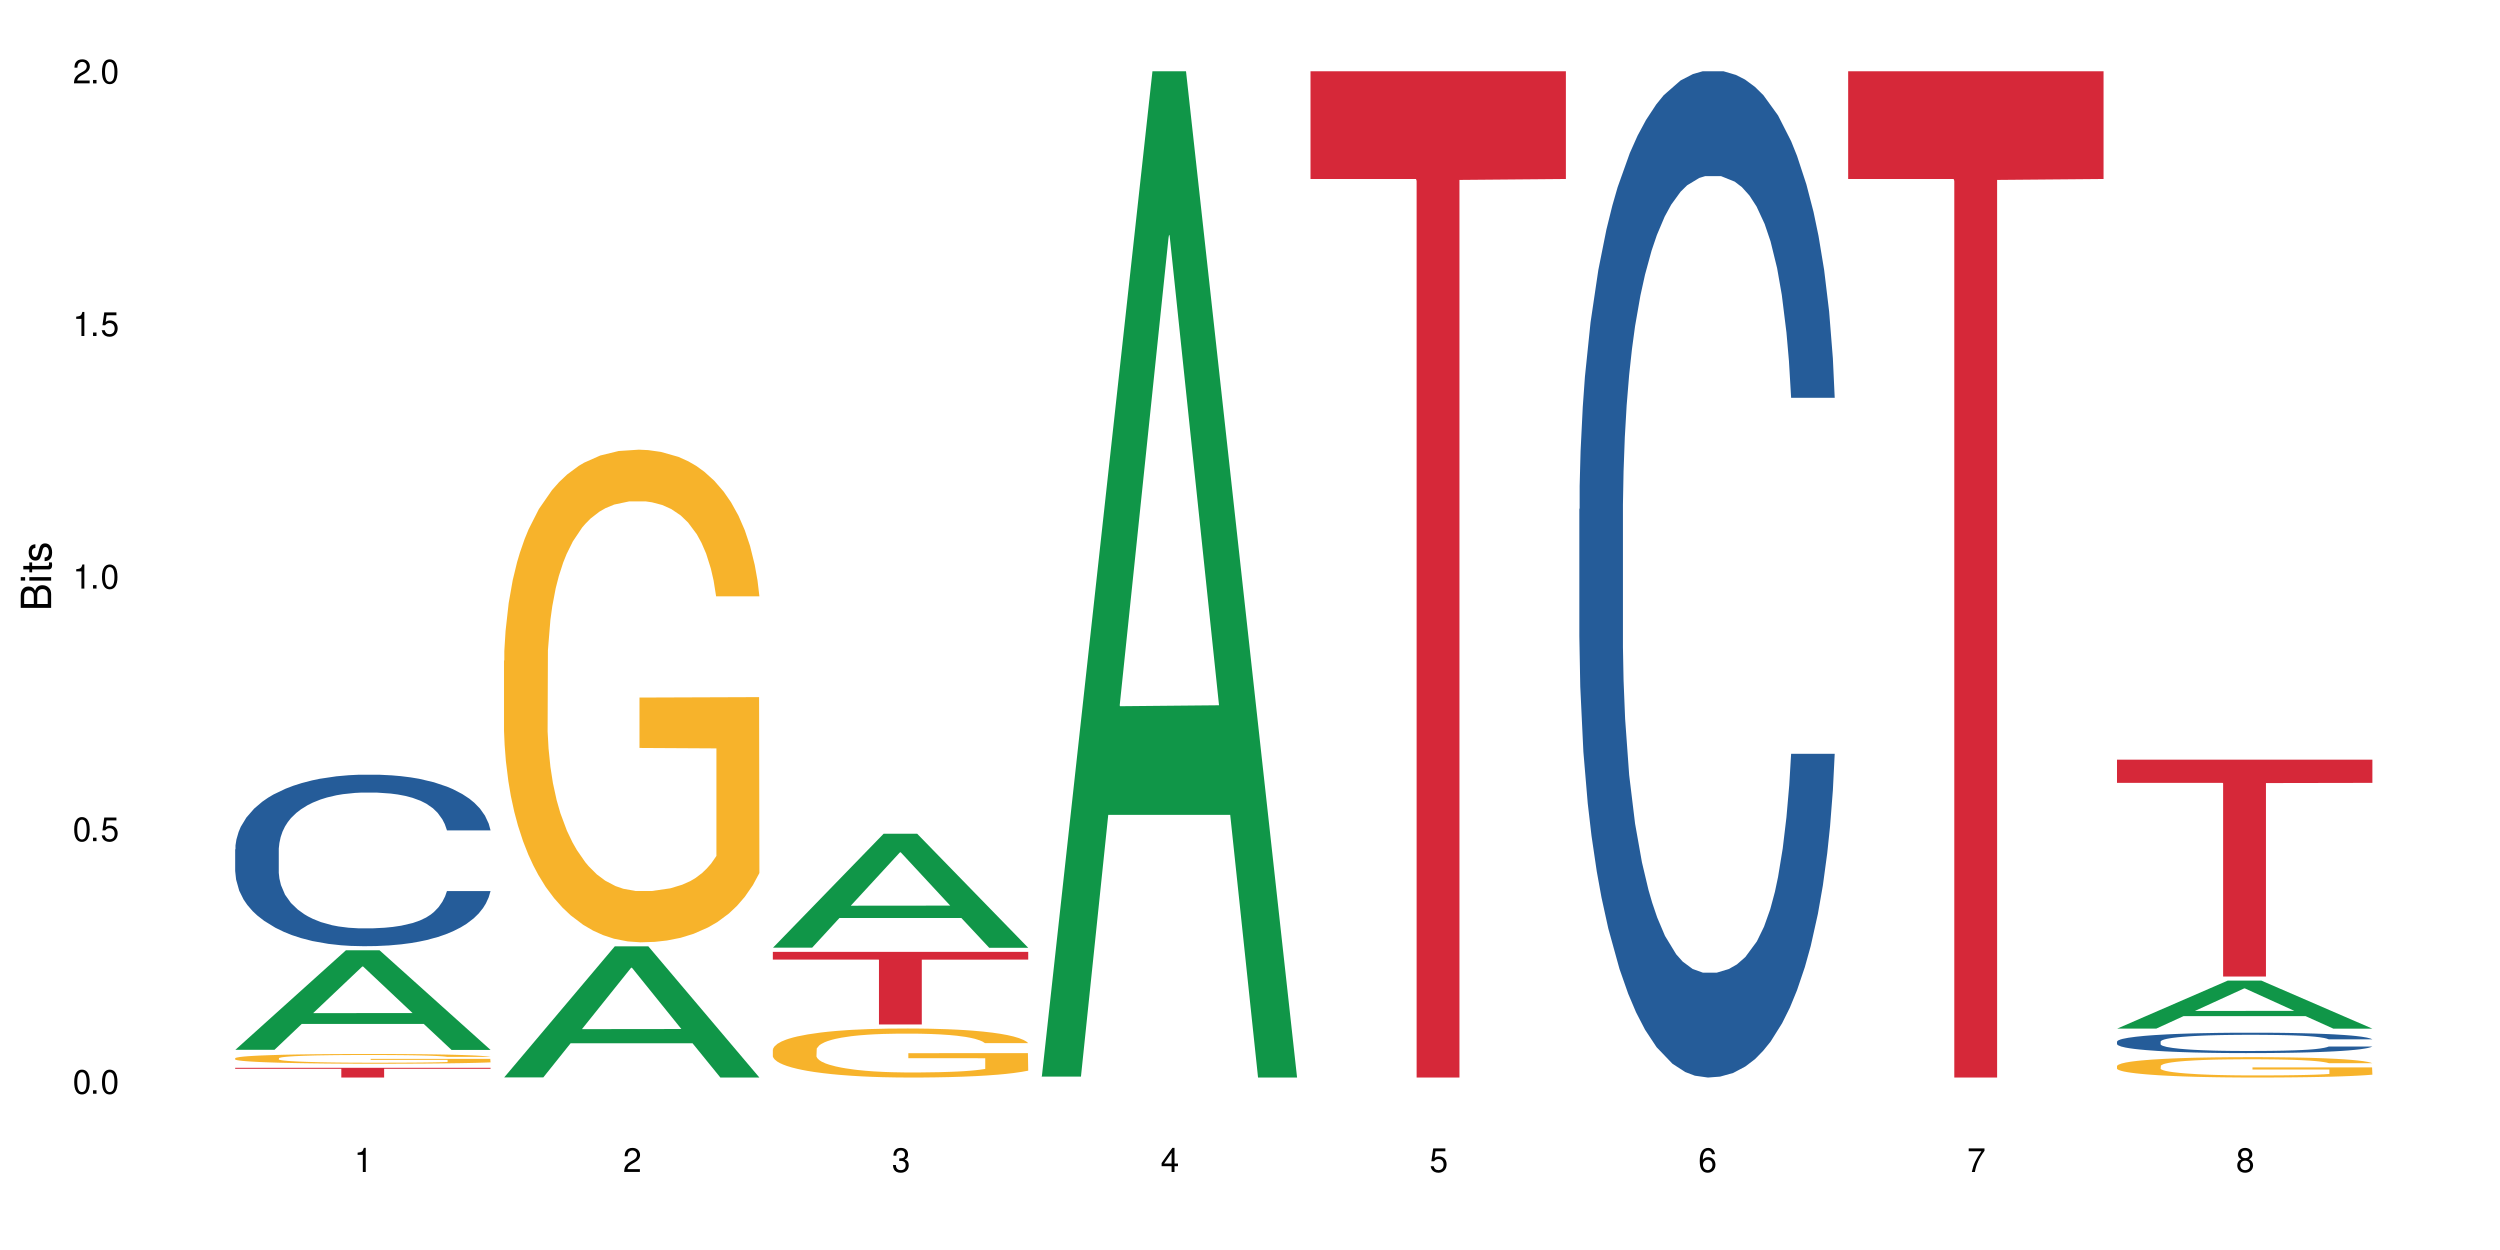<?xml version="1.0" encoding="UTF-8"?>
<svg xmlns="http://www.w3.org/2000/svg" xmlns:xlink="http://www.w3.org/1999/xlink" width="720" height="360" viewBox="0 0 720 360">
<defs>
<g>
<g id="glyph-0-0">
</g>
<g id="glyph-0-1">
<path d="M 2.641 -6.938 C 2 -6.938 1.422 -6.656 1.078 -6.172 C 0.641 -5.562 0.406 -4.641 0.406 -3.359 C 0.406 -1.016 1.188 0.219 2.641 0.219 C 4.078 0.219 4.859 -1.016 4.859 -3.297 C 4.859 -4.641 4.656 -5.547 4.203 -6.172 C 3.844 -6.656 3.281 -6.938 2.641 -6.938 Z M 2.641 -6.188 C 3.547 -6.188 4 -5.25 4 -3.375 C 4 -1.406 3.562 -0.484 2.625 -0.484 C 1.734 -0.484 1.281 -1.438 1.281 -3.344 C 1.281 -5.25 1.734 -6.188 2.641 -6.188 Z M 2.641 -6.188 "/>
</g>
<g id="glyph-0-2">
<path d="M 1.828 -1 L 0.828 -1 L 0.828 0 L 1.828 0 Z M 1.828 -1 "/>
</g>
<g id="glyph-0-3">
<path d="M 4.562 -6.797 L 1.062 -6.797 L 0.547 -3.094 L 1.328 -3.094 C 1.719 -3.562 2.047 -3.734 2.578 -3.734 C 3.484 -3.734 4.062 -3.109 4.062 -2.094 C 4.062 -1.125 3.484 -0.531 2.578 -0.531 C 1.828 -0.531 1.375 -0.906 1.188 -1.672 L 0.328 -1.672 C 0.453 -1.109 0.547 -0.844 0.75 -0.594 C 1.125 -0.078 1.828 0.219 2.594 0.219 C 3.969 0.219 4.922 -0.781 4.922 -2.219 C 4.922 -3.562 4.031 -4.484 2.719 -4.484 C 2.25 -4.484 1.859 -4.359 1.469 -4.062 L 1.734 -5.969 L 4.562 -5.969 Z M 4.562 -6.797 "/>
</g>
<g id="glyph-0-4">
<path d="M 2.484 -4.938 L 2.484 0 L 3.328 0 L 3.328 -6.938 L 2.766 -6.938 C 2.469 -5.875 2.281 -5.734 0.984 -5.562 L 0.984 -4.938 Z M 2.484 -4.938 "/>
</g>
<g id="glyph-0-5">
<path d="M 4.859 -0.828 L 1.281 -0.828 C 1.359 -1.406 1.672 -1.781 2.5 -2.281 L 3.469 -2.828 C 4.406 -3.344 4.906 -4.062 4.906 -4.906 C 4.906 -5.484 4.672 -6.031 4.266 -6.406 C 3.859 -6.766 3.375 -6.938 2.719 -6.938 C 1.859 -6.938 1.219 -6.625 0.844 -6.031 C 0.609 -5.672 0.5 -5.234 0.484 -4.531 L 1.328 -4.531 C 1.359 -5.016 1.406 -5.281 1.531 -5.516 C 1.75 -5.938 2.188 -6.203 2.703 -6.203 C 3.469 -6.203 4.031 -5.641 4.031 -4.891 C 4.031 -4.344 3.719 -3.859 3.125 -3.516 L 2.234 -3 C 0.812 -2.172 0.406 -1.531 0.328 -0.016 L 4.859 -0.016 Z M 4.859 -0.828 "/>
</g>
<g id="glyph-0-6">
<path d="M 2.125 -3.188 L 2.578 -3.188 C 3.5 -3.188 3.984 -2.766 3.984 -1.922 C 3.984 -1.062 3.469 -0.531 2.594 -0.531 C 1.656 -0.531 1.203 -1 1.156 -2.016 L 0.312 -2.016 C 0.344 -1.453 0.438 -1.094 0.609 -0.781 C 0.953 -0.109 1.625 0.219 2.547 0.219 C 3.953 0.219 4.859 -0.625 4.859 -1.938 C 4.859 -2.828 4.516 -3.297 3.703 -3.594 C 4.344 -3.844 4.656 -4.328 4.656 -5.031 C 4.656 -6.219 3.875 -6.938 2.578 -6.938 C 1.203 -6.938 0.484 -6.172 0.453 -4.703 L 1.297 -4.703 C 1.312 -5.125 1.344 -5.359 1.453 -5.578 C 1.641 -5.969 2.062 -6.203 2.594 -6.203 C 3.344 -6.203 3.797 -5.75 3.797 -5 C 3.797 -4.516 3.609 -4.219 3.25 -4.047 C 3.016 -3.953 2.703 -3.922 2.125 -3.906 Z M 2.125 -3.188 "/>
</g>
<g id="glyph-0-7">
<path d="M 3.141 -1.672 L 3.141 0 L 3.984 0 L 3.984 -1.672 L 4.984 -1.672 L 4.984 -2.438 L 3.984 -2.438 L 3.984 -6.938 L 3.359 -6.938 L 0.266 -2.578 L 0.266 -1.672 Z M 3.141 -2.438 L 1 -2.438 L 3.141 -5.5 Z M 3.141 -2.438 "/>
</g>
<g id="glyph-0-8">
<path d="M 4.781 -5.125 C 4.609 -6.266 3.891 -6.938 2.844 -6.938 C 2.094 -6.938 1.422 -6.578 1.031 -5.953 C 0.594 -5.266 0.406 -4.422 0.406 -3.172 C 0.406 -2 0.578 -1.25 0.984 -0.641 C 1.359 -0.078 1.953 0.219 2.703 0.219 C 3.984 0.219 4.922 -0.75 4.922 -2.094 C 4.922 -3.375 4.062 -4.281 2.844 -4.281 C 2.172 -4.281 1.641 -4.031 1.281 -3.516 C 1.281 -5.234 1.828 -6.188 2.797 -6.188 C 3.391 -6.188 3.797 -5.797 3.938 -5.125 Z M 2.734 -3.531 C 3.547 -3.531 4.062 -2.953 4.062 -2.031 C 4.062 -1.156 3.484 -0.531 2.703 -0.531 C 1.922 -0.531 1.328 -1.188 1.328 -2.078 C 1.328 -2.938 1.906 -3.531 2.734 -3.531 Z M 2.734 -3.531 "/>
</g>
<g id="glyph-0-9">
<path d="M 4.984 -6.797 L 0.438 -6.797 L 0.438 -5.969 L 4.109 -5.969 C 2.5 -3.656 1.828 -2.234 1.328 0 L 2.219 0 C 2.594 -2.172 3.453 -4.047 4.984 -6.094 Z M 4.984 -6.797 "/>
</g>
<g id="glyph-0-10">
<path d="M 3.75 -3.656 C 4.469 -4.094 4.688 -4.438 4.688 -5.078 C 4.688 -6.172 3.844 -6.938 2.641 -6.938 C 1.438 -6.938 0.594 -6.172 0.594 -5.094 C 0.594 -4.438 0.812 -4.094 1.516 -3.656 C 0.734 -3.266 0.359 -2.703 0.359 -1.922 C 0.359 -0.656 1.281 0.219 2.641 0.219 C 3.984 0.219 4.922 -0.656 4.922 -1.922 C 4.922 -2.703 4.531 -3.266 3.75 -3.656 Z M 2.641 -6.188 C 3.359 -6.188 3.812 -5.75 3.812 -5.062 C 3.812 -4.406 3.344 -3.984 2.641 -3.984 C 1.922 -3.984 1.453 -4.406 1.453 -5.078 C 1.453 -5.75 1.922 -6.188 2.641 -6.188 Z M 2.641 -3.266 C 3.484 -3.266 4.062 -2.719 4.062 -1.906 C 4.062 -1.078 3.484 -0.531 2.625 -0.531 C 1.797 -0.531 1.219 -1.094 1.219 -1.906 C 1.219 -2.719 1.781 -3.266 2.641 -3.266 Z M 2.641 -3.266 "/>
</g>
<g id="glyph-1-0">
</g>
<g id="glyph-1-1">
<path d="M 0 -0.953 L 0 -4.891 C 0 -5.719 -0.234 -6.344 -0.734 -6.797 C -1.188 -7.234 -1.812 -7.469 -2.5 -7.469 C -3.547 -7.469 -4.188 -7 -4.625 -5.875 C -4.984 -6.688 -5.625 -7.094 -6.531 -7.094 C -7.172 -7.094 -7.734 -6.859 -8.141 -6.391 C -8.562 -5.922 -8.75 -5.344 -8.75 -4.5 L -8.75 -0.953 Z M -4.984 -2.062 L -7.766 -2.062 L -7.766 -4.219 C -7.766 -4.844 -7.688 -5.203 -7.453 -5.5 C -7.219 -5.812 -6.859 -5.969 -6.375 -5.969 C -5.891 -5.969 -5.531 -5.812 -5.297 -5.5 C -5.062 -5.203 -4.984 -4.844 -4.984 -4.219 Z M -0.984 -2.062 L -4 -2.062 L -4 -4.781 C -4 -5.766 -3.438 -6.359 -2.484 -6.359 C -1.547 -6.359 -0.984 -5.766 -0.984 -4.781 Z M -0.984 -2.062 "/>
</g>
<g id="glyph-1-2">
<path d="M -6.281 -1.797 L -6.281 -0.797 L 0 -0.797 L 0 -1.797 Z M -8.75 -1.797 L -8.75 -0.797 L -7.484 -0.797 L -7.484 -1.797 Z M -8.75 -1.797 "/>
</g>
<g id="glyph-1-3">
<path d="M -6.281 -3.047 L -6.281 -2.016 L -8.016 -2.016 L -8.016 -1.016 L -6.281 -1.016 L -6.281 -0.172 L -5.469 -0.172 L -5.469 -1.016 L -0.719 -1.016 C -0.078 -1.016 0.281 -1.453 0.281 -2.234 C 0.281 -2.5 0.25 -2.719 0.188 -3.047 L -0.641 -3.047 C -0.609 -2.906 -0.594 -2.766 -0.594 -2.562 C -0.594 -2.141 -0.719 -2.016 -1.156 -2.016 L -5.469 -2.016 L -5.469 -3.047 Z M -6.281 -3.047 "/>
</g>
<g id="glyph-1-4">
<path d="M -4.531 -5.25 C -5.766 -5.25 -6.469 -4.422 -6.469 -2.969 C -6.469 -1.516 -5.719 -0.562 -4.547 -0.562 C -3.562 -0.562 -3.094 -1.062 -2.734 -2.562 L -2.516 -3.484 C -2.344 -4.188 -2.094 -4.469 -1.641 -4.469 C -1.047 -4.469 -0.641 -3.875 -0.641 -3 C -0.641 -2.453 -0.797 -2 -1.062 -1.75 C -1.25 -1.594 -1.422 -1.531 -1.875 -1.469 L -1.875 -0.406 C -0.422 -0.453 0.281 -1.266 0.281 -2.922 C 0.281 -4.5 -0.5 -5.516 -1.719 -5.516 C -2.656 -5.516 -3.172 -4.984 -3.469 -3.734 L -3.703 -2.766 C -3.891 -1.953 -4.156 -1.609 -4.594 -1.609 C -5.188 -1.609 -5.547 -2.125 -5.547 -2.938 C -5.547 -3.75 -5.203 -4.172 -4.531 -4.203 Z M -4.531 -5.25 "/>
</g>
</g>
</defs>
<rect x="-72" y="-36" width="864" height="432" fill="rgb(100%, 100%, 100%)" fill-opacity="1"/>
<path fill-rule="nonzero" fill="rgb(6.275%, 58.824%, 28.235%)" fill-opacity="1" d="M 67.73 302.352 L 67.809 302.324 L 99.637 273.672 L 109.301 273.672 L 141.281 302.379 L 130.047 302.379 L 122.031 294.887 L 86.906 294.887 L 79.047 302.352 L 67.73 302.352 L 90.285 291.785 L 118.809 291.758 L 104.586 278.363 L 104.43 278.336 L 104.27 278.418 L 90.207 291.758 L 90.285 291.785 Z M 67.73 302.352 "/>
<path fill-rule="nonzero" fill="rgb(14.51%, 36.078%, 60%)" fill-opacity="1" d="M 67.73 244.613 L 67.82 244.566 L 67.82 243.484 L 68.09 241.77 L 68.719 239.602 L 69.344 238.113 L 70.961 235.449 L 73.203 232.875 L 75.535 230.891 L 77.238 229.715 L 78.766 228.812 L 82.262 227.141 L 84.504 226.285 L 86.926 225.516 L 89.887 224.75 L 92.039 224.297 L 96.883 223.578 L 100.469 223.262 L 103.25 223.125 L 109.262 223.125 L 112.848 223.305 L 115.449 223.531 L 118.32 223.891 L 120.742 224.297 L 124.957 225.293 L 128.727 226.555 L 130.43 227.277 L 133.121 228.676 L 135.184 230.031 L 136.617 231.207 L 138.234 232.875 L 139.668 234.906 L 140.746 237.207 L 141.281 239.148 L 128.727 239.148 L 128.098 237.344 L 127.379 235.945 L 126.035 234.094 L 124.688 232.785 L 122.805 231.477 L 121.102 230.617 L 118.77 229.762 L 116.707 229.219 L 114.555 228.812 L 112.488 228.543 L 108.543 228.27 L 103.969 228.27 L 102.266 228.359 L 98.766 228.723 L 96.883 229.039 L 94.191 229.672 L 92.309 230.258 L 90.066 231.16 L 88.539 231.926 L 86.656 233.102 L 85.312 234.141 L 83.785 235.629 L 82.891 236.758 L 82.082 238.023 L 81.363 239.512 L 80.828 241.09 L 80.469 242.762 L 80.289 244.387 L 80.289 251.383 L 80.469 253.008 L 80.918 254.906 L 82.082 257.656 L 83.785 260.051 L 85.762 261.945 L 87.645 263.301 L 88.719 263.934 L 90.156 264.656 L 92.398 265.559 L 95.629 266.461 L 97.512 266.82 L 100.383 267.184 L 103.34 267.363 L 107.289 267.363 L 110.785 267.184 L 113.117 266.957 L 115.539 266.598 L 118.859 265.828 L 120.922 265.105 L 122.715 264.25 L 124.062 263.391 L 124.957 262.668 L 126.305 261.27 L 127.379 259.734 L 128.188 258.156 L 128.727 256.621 L 141.281 256.621 L 140.746 258.426 L 139.938 260.188 L 139.129 261.496 L 137.875 263.074 L 136.441 264.473 L 134.375 266.055 L 132.672 267.094 L 130.43 268.223 L 128.367 269.078 L 126.125 269.848 L 122.805 270.75 L 120.652 271.199 L 118.32 271.605 L 115.539 271.969 L 112.043 272.285 L 108.273 272.465 L 104.777 272.508 L 101.008 272.418 L 98.227 272.238 L 94.551 271.832 L 89.977 271.02 L 86.656 270.16 L 84.055 269.305 L 81.812 268.402 L 79.301 267.184 L 76.074 265.195 L 74.098 263.66 L 72.754 262.398 L 71.23 260.637 L 70.152 259.059 L 68.898 256.531 L 68 253.324 L 67.73 250.84 Z M 67.73 244.613 "/>
<path fill-rule="nonzero" fill="rgb(96.863%, 70.196%, 16.863%)" fill-opacity="1" d="M 67.73 304.746 L 67.82 304.746 L 67.82 304.695 L 68.18 304.578 L 69.078 304.418 L 70.242 304.289 L 71.5 304.184 L 72.305 304.133 L 73.652 304.055 L 74.816 303.996 L 77.777 303.883 L 81.543 303.773 L 83.609 303.727 L 85.941 303.684 L 89.258 303.637 L 90.785 303.617 L 95.449 303.578 L 100.738 303.551 L 106.57 303.543 L 109.262 303.547 L 112.938 303.555 L 117.961 303.586 L 120.832 303.609 L 123.074 303.637 L 125.406 303.668 L 128.277 303.719 L 130.969 303.781 L 133.121 303.844 L 135.273 303.922 L 137.066 304.004 L 138.594 304.094 L 139.938 304.199 L 140.746 304.289 L 141.281 304.379 L 128.816 304.379 L 128.098 304.289 L 127.289 304.223 L 125.945 304.137 L 124.598 304.074 L 123.254 304.027 L 120.742 303.961 L 118.59 303.918 L 115.898 303.883 L 113.297 303.859 L 110.336 303.844 L 108.543 303.84 L 103.789 303.84 L 99.484 303.855 L 96.973 303.875 L 95.18 303.898 L 92.668 303.938 L 91.141 303.965 L 90.246 303.988 L 87.555 304.066 L 85.762 304.141 L 84.773 304.188 L 83.52 304.266 L 82.621 304.336 L 81.633 304.438 L 81.098 304.516 L 80.379 304.688 L 80.289 305.152 L 80.559 305.25 L 81.098 305.355 L 81.812 305.445 L 82.891 305.543 L 83.965 305.617 L 85.852 305.719 L 87.465 305.785 L 88.719 305.828 L 91.141 305.898 L 92.129 305.922 L 94.461 305.969 L 96.883 306.004 L 99.844 306.035 L 102.086 306.051 L 105.672 306.062 L 110.246 306.062 L 115.629 306.047 L 119.039 306.027 L 121.371 306.008 L 122.895 305.988 L 124.777 305.961 L 126.125 305.934 L 127.379 305.906 L 128.906 305.863 L 128.906 305.25 L 106.75 305.246 L 106.75 304.957 L 141.195 304.957 L 141.281 305.961 L 139.398 306.031 L 137.066 306.098 L 134.824 306.148 L 132.492 306.191 L 129.176 306.238 L 126.484 306.27 L 122.355 306.309 L 118.59 306.328 L 114.645 306.344 L 111.145 306.352 L 107.02 306.355 L 103.34 306.352 L 99.395 306.336 L 96.254 306.316 L 93.383 306.289 L 90.516 306.254 L 86.926 306.203 L 84.594 306.156 L 82.172 306.105 L 79.75 306.039 L 77.598 305.969 L 76.164 305.918 L 74.727 305.855 L 73.203 305.777 L 71.766 305.691 L 70.691 305.609 L 69.703 305.52 L 68.988 305.438 L 68.27 305.32 L 67.91 305.227 L 67.73 305.148 Z M 67.73 304.746 "/>
<path fill-rule="nonzero" fill="rgb(83.922%, 15.686%, 22.353%)" fill-opacity="1" d="M 67.73 307.52 L 141.281 307.52 L 141.281 307.82 L 110.629 307.824 L 110.629 310.332 L 98.297 310.332 L 98.297 307.824 L 98.117 307.82 L 67.73 307.82 Z M 67.73 307.52 "/>
<path fill-rule="nonzero" fill="rgb(6.275%, 58.824%, 28.235%)" fill-opacity="1" d="M 145.156 310.297 L 145.234 310.262 L 177.059 272.551 L 186.723 272.551 L 218.707 310.332 L 207.469 310.332 L 199.453 300.469 L 164.328 300.469 L 156.469 310.297 L 145.156 310.297 L 167.707 296.391 L 196.23 296.355 L 182.008 278.723 L 181.852 278.688 L 181.695 278.793 L 167.629 296.355 L 167.707 296.391 Z M 145.156 310.297 "/>
<path fill-rule="nonzero" fill="rgb(96.863%, 70.196%, 16.863%)" fill-opacity="1" d="M 145.156 190.273 L 145.242 190.145 L 145.242 187.551 L 145.602 181.723 L 146.5 173.688 L 147.664 167.078 L 148.922 161.895 L 149.73 159.176 L 151.074 155.289 L 152.242 152.438 L 155.199 146.605 L 158.969 141.164 L 161.031 138.832 L 163.363 136.629 L 166.684 134.168 L 168.207 133.262 L 172.871 131.188 L 178.164 129.891 L 183.992 129.504 L 186.684 129.633 L 190.363 130.152 L 195.387 131.578 L 198.254 132.871 L 200.496 134.168 L 202.828 135.852 L 205.699 138.445 L 208.391 141.555 L 210.543 144.664 L 212.695 148.551 L 214.492 152.695 L 216.016 157.23 L 217.359 162.676 L 218.168 167.207 L 218.707 171.742 L 206.238 171.742 L 205.52 167.207 L 204.715 163.711 L 203.367 159.434 L 202.023 156.324 L 200.676 153.863 L 198.164 150.492 L 196.012 148.422 L 193.32 146.605 L 190.723 145.441 L 187.762 144.664 L 185.969 144.402 L 181.211 144.402 L 176.906 145.312 L 174.395 146.348 L 172.602 147.383 L 170.09 149.328 L 168.566 150.883 L 167.668 151.918 L 164.977 155.938 L 163.184 159.562 L 162.195 162.027 L 160.941 165.914 L 160.043 169.41 L 159.059 174.594 L 158.52 178.48 L 157.801 187.293 L 157.711 210.617 L 157.98 215.539 L 158.52 220.852 L 159.238 225.516 L 160.312 230.441 L 161.391 234.199 L 163.273 239.25 L 164.887 242.621 L 166.145 244.824 L 168.566 248.32 L 169.551 249.488 L 171.883 251.82 L 174.305 253.633 L 177.266 255.188 L 179.508 255.965 L 183.098 256.613 L 187.672 256.613 L 193.055 255.836 L 196.461 254.801 L 198.793 253.766 L 200.32 252.855 L 202.203 251.43 L 203.547 250.137 L 204.805 248.711 L 206.328 246.508 L 206.328 215.539 L 184.172 215.41 L 184.172 200.898 L 218.617 200.77 L 218.707 251.43 L 216.824 254.93 L 214.492 258.301 L 212.25 260.891 L 209.918 263.094 L 206.598 265.555 L 203.906 267.109 L 199.781 268.926 L 196.012 270.09 L 192.066 270.867 L 188.566 271.258 L 184.441 271.387 L 180.766 271.125 L 176.816 270.348 L 173.68 269.312 L 170.809 268.016 L 167.938 266.332 L 164.352 263.613 L 162.016 261.41 L 159.594 258.688 L 157.172 255.449 L 155.02 251.949 L 153.586 249.23 L 152.152 246.117 L 150.625 242.23 L 149.191 237.828 L 148.113 233.809 L 147.129 229.273 L 146.41 225 L 145.691 219.168 L 145.332 214.504 L 145.156 210.488 Z M 145.156 190.273 "/>
<path fill-rule="nonzero" fill="rgb(6.275%, 58.824%, 28.235%)" fill-opacity="1" d="M 222.578 272.934 L 222.656 272.902 L 254.48 240.121 L 264.148 240.121 L 296.129 272.965 L 284.895 272.965 L 276.879 264.391 L 241.75 264.391 L 233.895 272.934 L 222.578 272.934 L 245.129 260.844 L 273.656 260.816 L 259.434 245.488 L 259.273 245.457 L 259.117 245.547 L 245.051 260.816 L 245.129 260.844 Z M 222.578 272.934 "/>
<path fill-rule="nonzero" fill="rgb(96.863%, 70.196%, 16.863%)" fill-opacity="1" d="M 222.578 302.258 L 222.668 302.242 L 222.668 301.984 L 223.027 301.406 L 223.922 300.605 L 225.09 299.949 L 226.344 299.434 L 227.152 299.16 L 228.496 298.773 L 229.664 298.488 L 232.625 297.91 L 236.391 297.367 L 238.453 297.137 L 240.785 296.918 L 244.105 296.672 L 245.629 296.582 L 250.293 296.375 L 255.586 296.246 L 261.418 296.207 L 264.109 296.219 L 267.785 296.27 L 272.809 296.414 L 275.68 296.543 L 277.922 296.672 L 280.254 296.84 L 283.125 297.098 L 285.816 297.406 L 287.969 297.715 L 290.121 298.102 L 291.914 298.516 L 293.438 298.969 L 294.785 299.508 L 295.59 299.961 L 296.129 300.414 L 283.66 300.414 L 282.945 299.961 L 282.137 299.613 L 280.793 299.188 L 279.445 298.879 L 278.102 298.633 L 275.59 298.297 L 273.438 298.09 L 270.746 297.91 L 268.145 297.793 L 265.184 297.715 L 263.391 297.691 L 258.637 297.691 L 254.332 297.781 L 251.82 297.883 L 250.023 297.988 L 247.512 298.18 L 245.988 298.336 L 245.094 298.438 L 242.402 298.84 L 240.605 299.199 L 239.621 299.445 L 238.363 299.832 L 237.469 300.18 L 236.48 300.695 L 235.941 301.082 L 235.227 301.961 L 235.137 304.281 L 235.406 304.773 L 235.941 305.301 L 236.66 305.766 L 237.738 306.258 L 238.812 306.629 L 240.695 307.133 L 242.312 307.469 L 243.566 307.688 L 245.988 308.035 L 246.977 308.152 L 249.309 308.383 L 251.73 308.566 L 254.691 308.719 L 256.934 308.797 L 260.52 308.863 L 265.094 308.863 L 270.477 308.785 L 273.887 308.68 L 276.219 308.578 L 277.742 308.488 L 279.625 308.348 L 280.973 308.219 L 282.227 308.074 L 283.75 307.855 L 283.75 304.773 L 261.598 304.758 L 261.598 303.316 L 296.039 303.301 L 296.129 308.348 L 294.246 308.695 L 291.914 309.031 L 289.672 309.289 L 287.34 309.508 L 284.02 309.75 L 281.328 309.906 L 277.203 310.086 L 273.438 310.203 L 269.488 310.281 L 265.992 310.32 L 261.867 310.332 L 258.188 310.305 L 254.242 310.23 L 251.102 310.125 L 248.23 309.996 L 245.359 309.828 L 241.773 309.559 L 239.441 309.34 L 237.02 309.066 L 234.598 308.746 L 232.445 308.398 L 231.008 308.125 L 229.574 307.816 L 228.051 307.43 L 226.613 306.992 L 225.539 306.59 L 224.551 306.141 L 223.832 305.715 L 223.117 305.133 L 222.758 304.668 L 222.578 304.27 Z M 222.578 302.258 "/>
<path fill-rule="nonzero" fill="rgb(83.922%, 15.686%, 22.353%)" fill-opacity="1" d="M 222.578 274.129 L 296.129 274.129 L 296.129 276.367 L 265.477 276.387 L 265.477 295.043 L 253.141 295.043 L 253.141 276.406 L 252.965 276.367 L 222.578 276.367 Z M 222.578 274.129 "/>
<path fill-rule="nonzero" fill="rgb(6.275%, 58.824%, 28.235%)" fill-opacity="1" d="M 300 310.059 L 300.078 309.789 L 331.906 20.527 L 341.57 20.527 L 373.555 310.332 L 362.316 310.332 L 354.301 234.684 L 319.176 234.684 L 311.316 310.059 L 300 310.059 L 322.555 203.391 L 351.078 203.117 L 336.855 67.875 L 336.699 67.602 L 336.543 68.418 L 322.477 203.117 L 322.555 203.391 Z M 300 310.059 "/>
<path fill-rule="nonzero" fill="rgb(83.922%, 15.686%, 22.353%)" fill-opacity="1" d="M 377.426 20.527 L 450.977 20.527 L 450.977 51.547 L 420.324 51.82 L 420.324 310.332 L 407.988 310.332 L 407.988 52.094 L 407.809 51.547 L 377.426 51.547 Z M 377.426 20.527 "/>
<path fill-rule="nonzero" fill="rgb(14.51%, 36.078%, 60%)" fill-opacity="1" d="M 454.848 146.621 L 454.938 146.355 L 454.938 140 L 455.207 129.934 L 455.836 117.215 L 456.461 108.477 L 458.078 92.844 L 460.32 77.746 L 462.652 66.09 L 464.355 59.203 L 465.879 53.902 L 469.379 44.102 L 471.621 39.07 L 474.043 34.566 L 477.004 30.062 L 479.156 27.414 L 484 23.176 L 487.586 21.32 L 490.367 20.527 L 496.379 20.527 L 499.965 21.586 L 502.566 22.91 L 505.438 25.031 L 507.859 27.414 L 512.074 33.242 L 515.844 40.66 L 517.547 44.898 L 520.238 53.109 L 522.301 61.055 L 523.734 67.945 L 525.352 77.746 L 526.785 89.668 L 527.863 103.176 L 528.398 114.566 L 515.844 114.566 L 515.215 103.973 L 514.496 95.758 L 513.152 84.898 L 511.805 77.215 L 509.922 69.535 L 508.219 64.5 L 505.887 59.469 L 503.824 56.289 L 501.672 53.902 L 499.605 52.316 L 495.66 50.727 L 491.086 50.727 L 489.383 51.254 L 485.883 53.375 L 484 55.23 L 481.309 58.938 L 479.426 62.383 L 477.184 67.68 L 475.656 72.184 L 473.773 79.07 L 472.43 85.164 L 470.902 93.906 L 470.008 100.527 L 469.199 107.945 L 468.48 116.688 L 467.945 125.957 L 467.586 135.762 L 467.406 145.297 L 467.406 186.355 L 467.586 195.895 L 468.035 207.02 L 469.199 223.18 L 470.902 237.219 L 472.879 248.344 L 474.762 256.293 L 475.836 260 L 477.273 264.238 L 479.516 269.535 L 482.742 274.836 L 484.629 276.953 L 487.496 279.074 L 490.457 280.133 L 494.406 280.133 L 497.902 279.074 L 500.234 277.75 L 502.656 275.629 L 505.977 271.125 L 508.039 266.887 L 509.832 261.855 L 511.18 256.82 L 512.074 252.582 L 513.422 244.371 L 514.496 235.363 L 515.305 226.094 L 515.844 217.086 L 528.398 217.086 L 527.863 227.684 L 527.055 238.012 L 526.246 245.695 L 524.992 254.969 L 523.555 263.18 L 521.492 272.449 L 519.789 278.543 L 517.547 285.168 L 515.484 290.199 L 513.242 294.703 L 509.922 300 L 507.77 302.648 L 505.438 305.035 L 502.656 307.152 L 499.16 309.008 L 495.391 310.066 L 491.895 310.332 L 488.125 309.801 L 485.344 308.742 L 481.668 306.359 L 477.094 301.59 L 473.773 296.559 L 471.172 291.523 L 468.93 286.227 L 466.418 279.074 L 463.191 267.418 L 461.215 258.41 L 459.871 250.992 L 458.348 240.664 L 457.27 231.391 L 456.016 216.555 L 455.117 197.746 L 454.848 183.18 Z M 454.848 146.621 "/>
<path fill-rule="nonzero" fill="rgb(83.922%, 15.686%, 22.353%)" fill-opacity="1" d="M 532.27 20.527 L 605.824 20.527 L 605.824 51.547 L 575.168 51.82 L 575.168 310.332 L 562.836 310.332 L 562.836 52.094 L 562.656 51.547 L 532.27 51.547 Z M 532.27 20.527 "/>
<path fill-rule="nonzero" fill="rgb(6.275%, 58.824%, 28.235%)" fill-opacity="1" d="M 609.695 296.238 L 609.773 296.227 L 641.598 282.41 L 651.266 282.41 L 683.246 296.254 L 672.008 296.254 L 663.996 292.641 L 628.867 292.641 L 621.012 296.238 L 609.695 296.238 L 632.246 291.145 L 660.773 291.133 L 646.551 284.672 L 646.391 284.66 L 646.234 284.699 L 632.168 291.133 L 632.246 291.145 Z M 609.695 296.238 "/>
<path fill-rule="nonzero" fill="rgb(14.51%, 36.078%, 60%)" fill-opacity="1" d="M 609.695 299.973 L 609.785 299.969 L 609.785 299.84 L 610.055 299.637 L 610.68 299.379 L 611.309 299.199 L 612.922 298.883 L 615.164 298.578 L 617.5 298.34 L 619.203 298.203 L 620.727 298.094 L 624.227 297.895 L 626.469 297.793 L 628.891 297.703 L 631.852 297.609 L 634.004 297.559 L 638.848 297.473 L 642.434 297.434 L 645.215 297.418 L 651.223 297.418 L 654.812 297.438 L 657.414 297.465 L 660.285 297.508 L 662.707 297.559 L 666.922 297.676 L 670.688 297.824 L 672.395 297.91 L 675.086 298.078 L 677.148 298.238 L 678.582 298.379 L 680.195 298.578 L 681.633 298.82 L 682.707 299.094 L 683.246 299.324 L 670.688 299.324 L 670.062 299.109 L 669.344 298.941 L 667.996 298.723 L 666.652 298.566 L 664.77 298.41 L 663.066 298.309 L 660.734 298.207 L 658.668 298.141 L 656.516 298.094 L 654.453 298.062 L 650.508 298.031 L 645.934 298.031 L 644.227 298.039 L 640.73 298.082 L 638.848 298.121 L 636.156 298.195 L 634.273 298.266 L 632.027 298.375 L 630.504 298.465 L 628.621 298.605 L 627.273 298.727 L 625.75 298.906 L 624.852 299.039 L 624.047 299.188 L 623.328 299.367 L 622.789 299.555 L 622.43 299.754 L 622.254 299.945 L 622.254 300.777 L 622.43 300.973 L 622.879 301.199 L 624.047 301.527 L 625.75 301.809 L 627.723 302.035 L 629.605 302.195 L 630.684 302.273 L 632.117 302.359 L 634.363 302.465 L 637.59 302.574 L 639.473 302.617 L 642.344 302.66 L 645.305 302.68 L 649.25 302.68 L 652.75 302.66 L 655.082 302.633 L 657.504 302.59 L 660.82 302.496 L 662.887 302.41 L 664.68 302.309 L 666.023 302.207 L 666.922 302.121 L 668.266 301.957 L 669.344 301.773 L 670.152 301.586 L 670.688 301.402 L 683.246 301.402 L 682.707 301.617 L 681.902 301.828 L 681.094 301.98 L 679.84 302.172 L 678.402 302.336 L 676.34 302.523 L 674.637 302.648 L 672.395 302.781 L 670.332 302.883 L 668.086 302.977 L 664.77 303.082 L 662.617 303.137 L 660.285 303.184 L 657.504 303.227 L 654.004 303.266 L 650.238 303.289 L 646.738 303.293 L 642.973 303.281 L 640.191 303.262 L 636.516 303.211 L 631.941 303.117 L 628.621 303.012 L 626.02 302.91 L 623.777 302.805 L 621.266 302.66 L 618.035 302.422 L 616.062 302.238 L 614.719 302.09 L 613.191 301.879 L 612.117 301.691 L 610.859 301.391 L 609.965 301.012 L 609.695 300.715 Z M 609.695 299.973 "/>
<path fill-rule="nonzero" fill="rgb(96.863%, 70.196%, 16.863%)" fill-opacity="1" d="M 609.695 306.973 L 609.785 306.969 L 609.785 306.859 L 610.145 306.621 L 611.039 306.285 L 612.207 306.012 L 613.461 305.797 L 614.27 305.684 L 615.613 305.523 L 616.781 305.406 L 619.742 305.164 L 623.508 304.941 L 625.57 304.844 L 627.902 304.75 L 631.223 304.648 L 632.746 304.613 L 637.41 304.527 L 642.703 304.473 L 648.535 304.457 L 651.223 304.461 L 654.902 304.484 L 659.926 304.543 L 662.797 304.598 L 665.039 304.648 L 667.371 304.719 L 670.242 304.828 L 672.93 304.957 L 675.086 305.086 L 677.238 305.246 L 679.031 305.418 L 680.555 305.605 L 681.902 305.832 L 682.707 306.02 L 683.246 306.207 L 670.777 306.207 L 670.062 306.02 L 669.254 305.875 L 667.91 305.695 L 666.562 305.566 L 665.219 305.465 L 662.707 305.324 L 660.555 305.238 L 657.863 305.164 L 655.262 305.117 L 652.301 305.086 L 650.508 305.074 L 645.754 305.074 L 641.449 305.113 L 638.938 305.152 L 637.141 305.195 L 634.629 305.277 L 633.105 305.344 L 632.207 305.387 L 629.52 305.551 L 627.723 305.703 L 626.738 305.805 L 625.48 305.965 L 624.586 306.109 L 623.598 306.324 L 623.059 306.484 L 622.344 306.852 L 622.254 307.816 L 622.52 308.02 L 623.059 308.238 L 623.777 308.434 L 624.852 308.637 L 625.93 308.793 L 627.812 309 L 629.43 309.141 L 630.684 309.23 L 633.105 309.379 L 634.094 309.426 L 636.426 309.523 L 638.848 309.598 L 641.805 309.66 L 644.047 309.695 L 647.637 309.723 L 652.211 309.723 L 657.594 309.688 L 661 309.645 L 663.332 309.602 L 664.859 309.566 L 666.742 309.508 L 668.086 309.453 L 669.344 309.395 L 670.867 309.301 L 670.867 308.02 L 648.715 308.016 L 648.715 307.414 L 683.156 307.406 L 683.246 309.508 L 681.363 309.652 L 679.031 309.789 L 676.789 309.898 L 674.457 309.988 L 671.137 310.09 L 668.445 310.156 L 664.32 310.23 L 660.555 310.277 L 656.605 310.312 L 653.109 310.328 L 648.98 310.332 L 645.305 310.32 L 641.359 310.289 L 638.219 310.246 L 635.348 310.191 L 632.477 310.125 L 628.891 310.012 L 626.559 309.918 L 624.137 309.805 L 621.715 309.672 L 619.562 309.527 L 618.125 309.414 L 616.691 309.285 L 615.164 309.125 L 613.73 308.941 L 612.656 308.777 L 611.668 308.59 L 610.949 308.41 L 610.234 308.172 L 609.875 307.977 L 609.695 307.809 Z M 609.695 306.973 "/>
<path fill-rule="nonzero" fill="rgb(83.922%, 15.686%, 22.353%)" fill-opacity="1" d="M 609.695 218.777 L 683.246 218.777 L 683.246 225.465 L 652.594 225.523 L 652.594 281.246 L 640.258 281.246 L 640.258 225.582 L 640.082 225.465 L 609.695 225.465 Z M 609.695 218.777 "/>
<g fill="rgb(0%, 0%, 0%)" fill-opacity="1">
<use xlink:href="#glyph-0-1" x="20.965" y="314.993"/>
<use xlink:href="#glyph-0-2" x="25.965" y="314.993"/>
<use xlink:href="#glyph-0-1" x="28.965" y="314.993"/>
</g>
<g fill="rgb(0%, 0%, 0%)" fill-opacity="1">
<use xlink:href="#glyph-0-1" x="20.965" y="242.251"/>
<use xlink:href="#glyph-0-2" x="25.965" y="242.251"/>
<use xlink:href="#glyph-0-3" x="28.965" y="242.251"/>
</g>
<g fill="rgb(0%, 0%, 0%)" fill-opacity="1">
<use xlink:href="#glyph-0-4" x="20.965" y="169.509"/>
<use xlink:href="#glyph-0-2" x="25.965" y="169.509"/>
<use xlink:href="#glyph-0-1" x="28.965" y="169.509"/>
</g>
<g fill="rgb(0%, 0%, 0%)" fill-opacity="1">
<use xlink:href="#glyph-0-4" x="20.965" y="96.767"/>
<use xlink:href="#glyph-0-2" x="25.965" y="96.767"/>
<use xlink:href="#glyph-0-3" x="28.965" y="96.767"/>
</g>
<g fill="rgb(0%, 0%, 0%)" fill-opacity="1">
<use xlink:href="#glyph-0-5" x="20.965" y="24.024"/>
<use xlink:href="#glyph-0-2" x="25.965" y="24.024"/>
<use xlink:href="#glyph-0-1" x="28.965" y="24.024"/>
</g>
<g fill="rgb(0%, 0%, 0%)" fill-opacity="1">
<use xlink:href="#glyph-0-4" x="102.008" y="337.532"/>
</g>
<g fill="rgb(0%, 0%, 0%)" fill-opacity="1">
<use xlink:href="#glyph-0-5" x="179.43" y="337.532"/>
</g>
<g fill="rgb(0%, 0%, 0%)" fill-opacity="1">
<use xlink:href="#glyph-0-6" x="256.855" y="337.532"/>
</g>
<g fill="rgb(0%, 0%, 0%)" fill-opacity="1">
<use xlink:href="#glyph-0-7" x="334.277" y="337.532"/>
</g>
<g fill="rgb(0%, 0%, 0%)" fill-opacity="1">
<use xlink:href="#glyph-0-3" x="411.699" y="337.532"/>
</g>
<g fill="rgb(0%, 0%, 0%)" fill-opacity="1">
<use xlink:href="#glyph-0-8" x="489.125" y="337.532"/>
</g>
<g fill="rgb(0%, 0%, 0%)" fill-opacity="1">
<use xlink:href="#glyph-0-9" x="566.547" y="337.532"/>
</g>
<g fill="rgb(0%, 0%, 0%)" fill-opacity="1">
<use xlink:href="#glyph-0-10" x="643.969" y="337.532"/>
</g>
<g fill="rgb(0%, 0%, 0%)" fill-opacity="1">
<use xlink:href="#glyph-1-1" x="14.725" y="176.012"/>
<use xlink:href="#glyph-1-2" x="14.725" y="168.012"/>
<use xlink:href="#glyph-1-3" x="14.725" y="165.012"/>
<use xlink:href="#glyph-1-4" x="14.725" y="162.012"/>
</g>
</svg>
